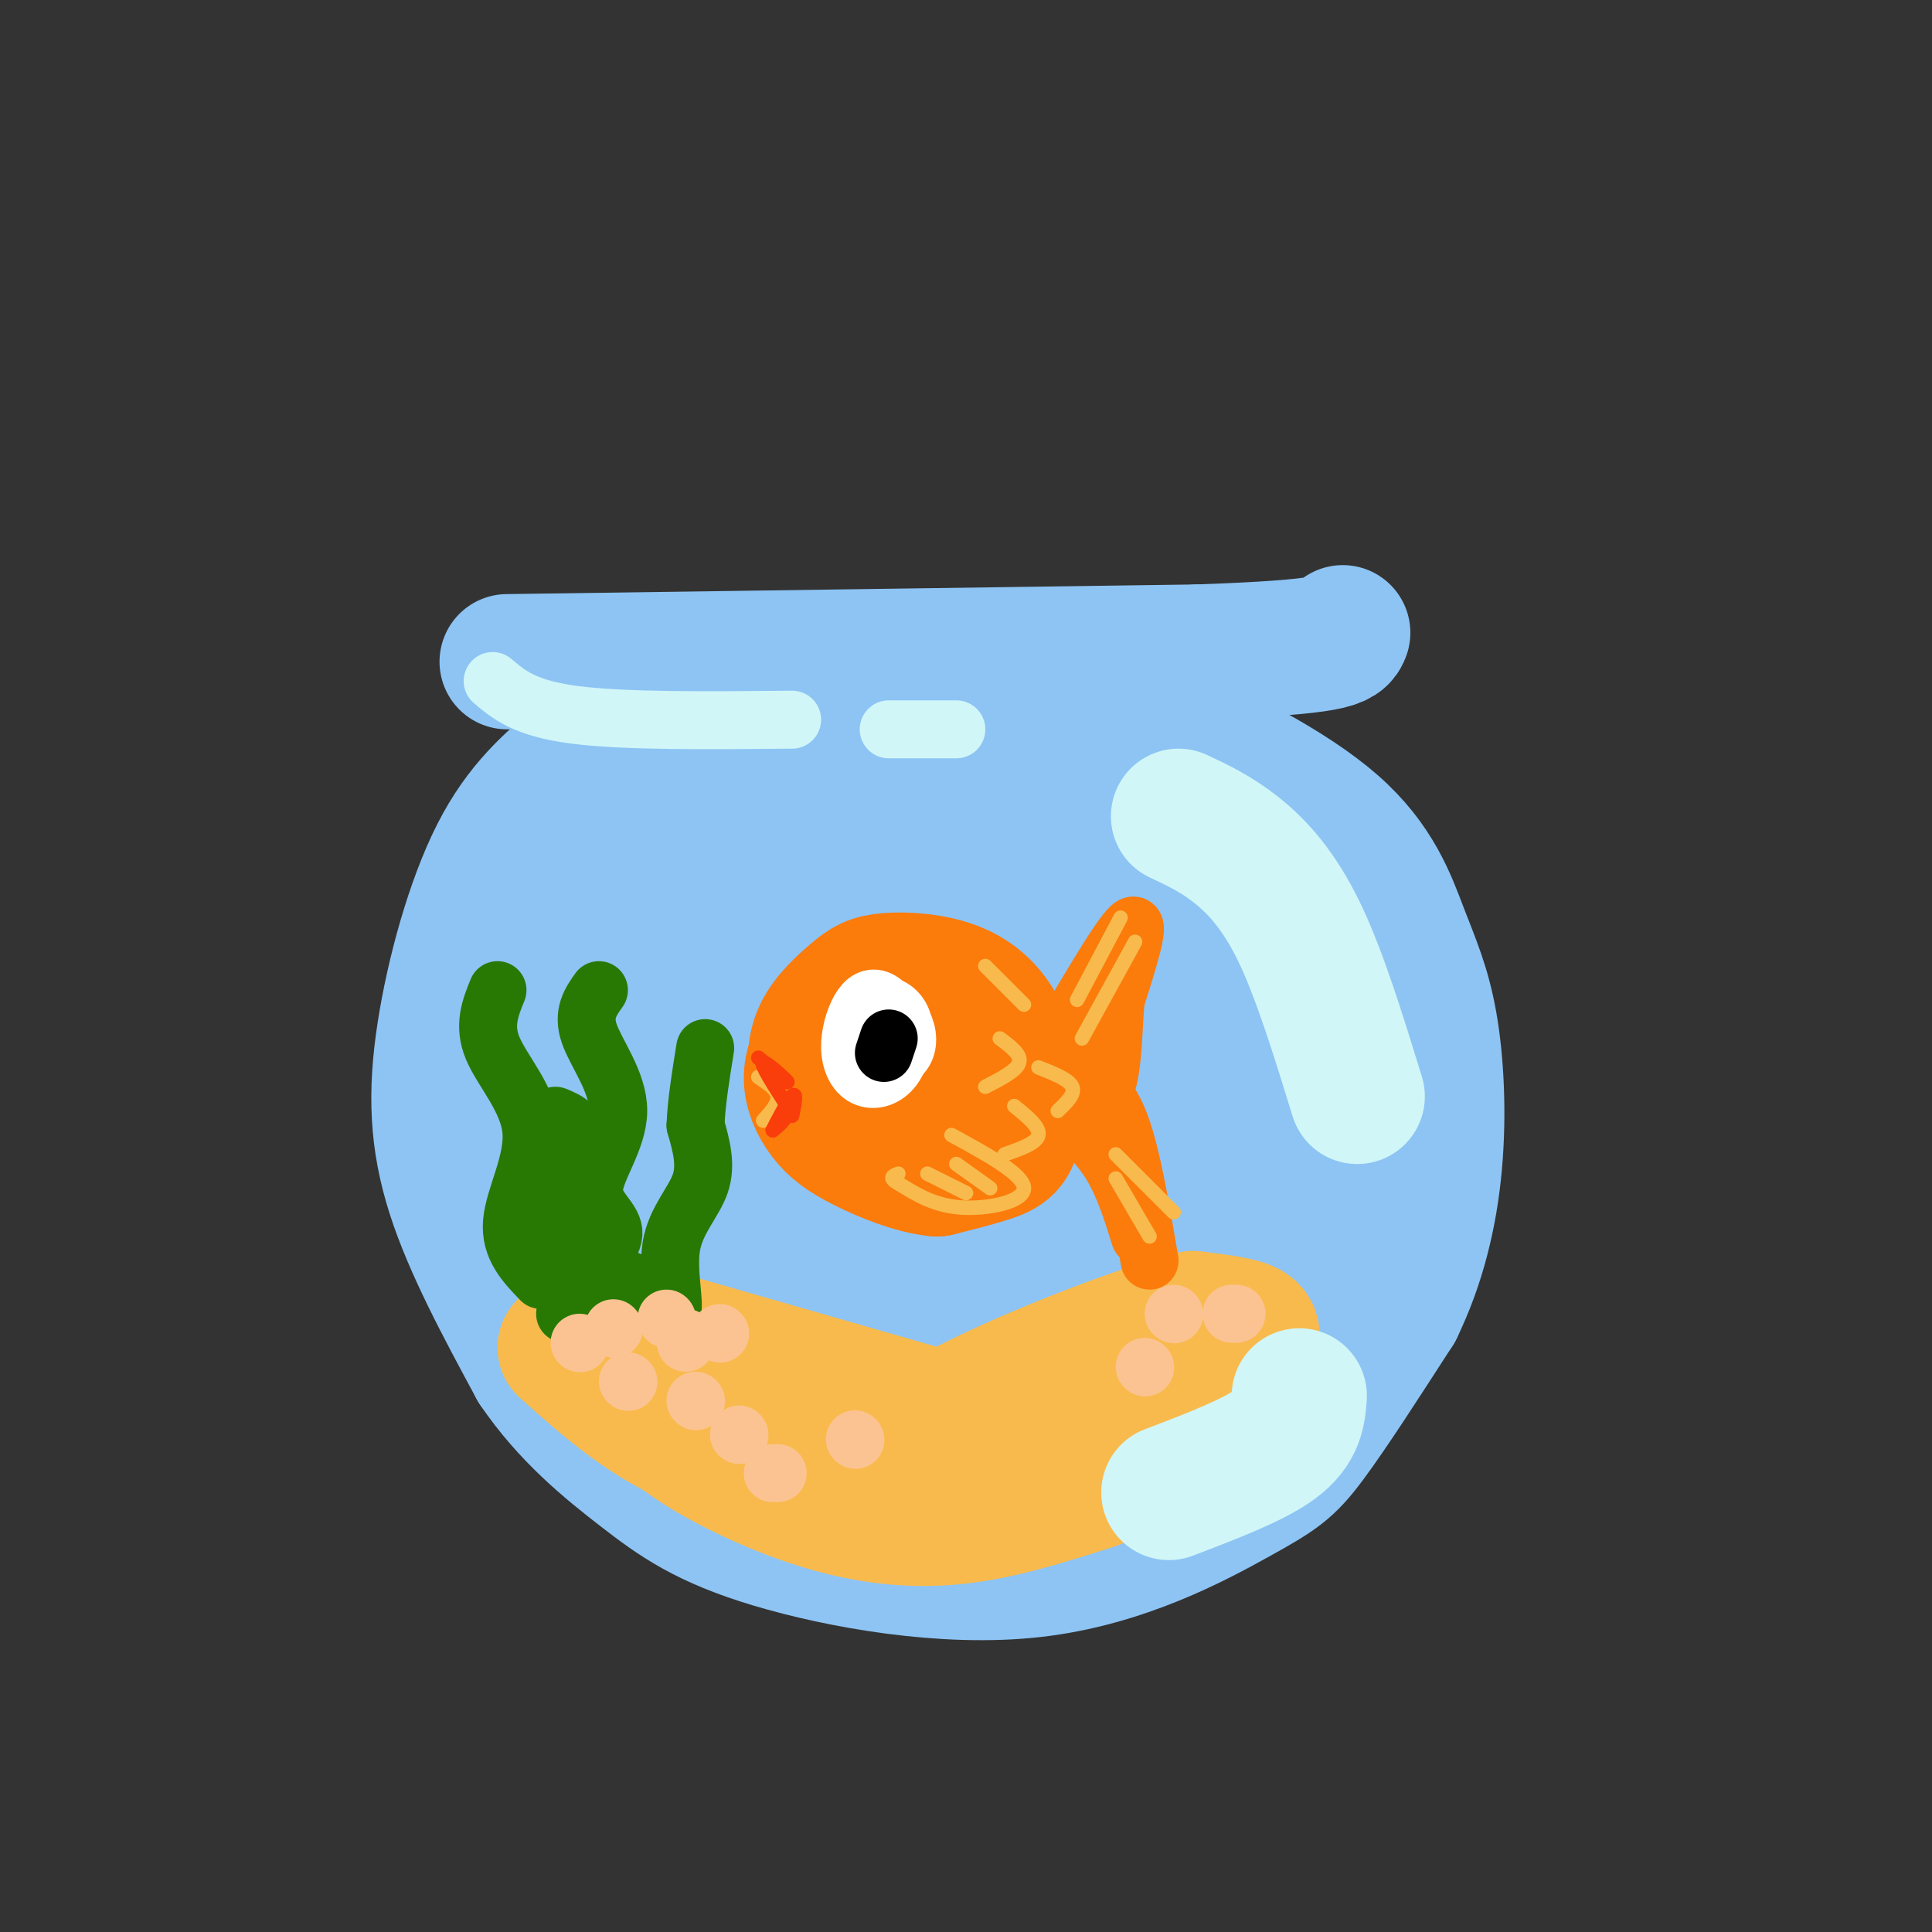 <svg viewBox='0 0 400 400' version='1.1' xmlns='http://www.w3.org/2000/svg' xmlns:xlink='http://www.w3.org/1999/xlink'><rect x="0" y="0" width="400" height="400" fill="#333333" stroke="none"/><g fill='none' stroke='rgb(141,196,244)' stroke-width='28' stroke-linecap='round' stroke-linejoin='round'><path d='M120,157c-5.982,5.036 -11.964,10.071 -17,20c-5.036,9.929 -9.125,24.750 -11,37c-1.875,12.250 -1.536,21.929 2,33c3.536,11.071 10.268,23.536 17,36'/><path d='M111,283c6.683,9.858 14.889,16.502 22,22c7.111,5.498 13.126,9.849 27,14c13.874,4.151 35.605,8.102 54,6c18.395,-2.102 33.452,-10.258 42,-15c8.548,-4.742 10.585,-6.069 15,-12c4.415,-5.931 11.207,-16.465 18,-27'/><path d='M289,271c4.586,-9.446 7.053,-19.562 8,-30c0.947,-10.438 0.376,-21.200 -1,-29c-1.376,-7.800 -3.557,-12.640 -6,-19c-2.443,-6.360 -5.150,-14.241 -14,-22c-8.850,-7.759 -23.844,-15.397 -35,-20c-11.156,-4.603 -18.473,-6.172 -28,-7c-9.527,-0.828 -21.263,-0.914 -33,-1'/><path d='M180,143c-8.282,0.129 -12.486,0.951 -18,2c-5.514,1.049 -12.336,2.323 -21,8c-8.664,5.677 -19.170,15.756 -27,25c-7.830,9.244 -12.985,17.653 -14,39c-1.015,21.347 2.111,55.632 6,54c3.889,-1.632 8.540,-39.181 15,-62c6.460,-22.819 14.730,-30.910 23,-39'/><path d='M144,170c10.418,-12.603 24.964,-24.610 23,-18c-1.964,6.610 -20.438,31.835 -34,59c-13.562,27.165 -22.211,56.268 -17,48c5.211,-8.268 24.283,-53.907 36,-76c11.717,-22.093 16.078,-20.640 24,-26c7.922,-5.360 19.406,-17.531 16,-9c-3.406,8.531 -21.703,37.766 -40,67'/><path d='M152,215c-9.198,17.518 -12.192,27.813 -17,44c-4.808,16.187 -11.430,38.265 -4,24c7.430,-14.265 28.911,-64.875 43,-91c14.089,-26.125 20.787,-27.767 29,-35c8.213,-7.233 17.942,-20.059 10,-6c-7.942,14.059 -33.553,55.002 -47,81c-13.447,25.998 -14.728,37.051 -16,46c-1.272,8.949 -2.535,15.794 -3,20c-0.465,4.206 -0.133,5.773 3,1c3.133,-4.773 9.066,-15.887 15,-27'/><path d='M165,272c7.363,-17.554 18.270,-47.939 27,-66c8.730,-18.061 15.285,-23.798 25,-34c9.715,-10.202 22.592,-24.867 17,-13c-5.592,11.867 -29.653,50.268 -47,85c-17.347,34.732 -27.980,65.794 -23,57c4.980,-8.794 25.571,-57.445 35,-79c9.429,-21.555 7.694,-16.016 13,-20c5.306,-3.984 17.653,-17.492 30,-31'/><path d='M242,171c4.779,-4.121 1.726,1.077 4,-2c2.274,-3.077 9.876,-14.427 1,3c-8.876,17.427 -34.229,63.632 -49,97c-14.771,33.368 -18.961,53.900 -13,44c5.961,-9.900 22.072,-50.231 33,-74c10.928,-23.769 16.673,-30.976 24,-41c7.327,-10.024 16.236,-22.864 15,-16c-1.236,6.864 -12.618,33.432 -24,60'/><path d='M233,242c-10.156,24.422 -23.547,55.477 -28,69c-4.453,13.523 0.030,9.513 16,-21c15.970,-30.513 43.425,-87.529 51,-97c7.575,-9.471 -4.730,28.604 -17,57c-12.270,28.396 -24.506,47.113 -29,55c-4.494,7.887 -1.247,4.943 2,2'/><path d='M228,307c5.965,-4.527 19.877,-16.845 28,-25c8.123,-8.155 10.457,-12.149 14,-24c3.543,-11.851 8.295,-31.560 8,-30c-0.295,1.560 -5.636,24.387 -11,38c-5.364,13.613 -10.752,18.011 -17,23c-6.248,4.989 -13.357,10.568 -13,8c0.357,-2.568 8.178,-13.284 16,-24'/><path d='M253,273c4.500,-9.333 7.750,-20.667 11,-32'/><path d='M122,153c5.857,-3.899 11.714,-7.798 25,-10c13.286,-2.202 34.000,-2.708 51,1c17.000,3.708 30.286,11.631 39,18c8.714,6.369 12.857,11.185 17,16'/><path d='M105,137c0.000,0.000 143.000,-2.000 143,-2'/><path d='M248,135c28.833,-1.000 29.417,-2.500 30,-4'/></g>
<g fill='none' stroke='rgb(248,186,77)' stroke-width='28' stroke-linecap='round' stroke-linejoin='round'><path d='M133,288c2.375,3.423 4.750,6.845 11,11c6.250,4.155 16.375,9.042 26,12c9.625,2.958 18.750,3.988 28,3c9.250,-0.988 18.625,-3.994 28,-7'/><path d='M226,307c7.959,-2.754 13.855,-6.140 19,-11c5.145,-4.860 9.539,-11.193 12,-15c2.461,-3.807 2.989,-5.088 1,-6c-1.989,-0.912 -6.494,-1.456 -11,-2'/><path d='M247,273c-9.356,2.311 -27.244,9.089 -40,15c-12.756,5.911 -20.378,10.956 -28,16'/><path d='M123,273c0.000,0.000 80.000,23.000 80,23'/><path d='M117,279c8.667,7.750 17.333,15.500 29,20c11.667,4.500 26.333,5.750 41,7'/></g>
<g fill='none' stroke='rgb(208,246,247)' stroke-width='28' stroke-linecap='round' stroke-linejoin='round'><path d='M244,169c3.889,1.822 7.778,3.644 12,7c4.222,3.356 8.778,8.244 13,17c4.222,8.756 8.111,21.378 12,34'/><path d='M269,289c-0.250,3.333 -0.500,6.667 -5,10c-4.500,3.333 -13.250,6.667 -22,10'/></g>
<g fill='none' stroke='rgb(208,246,247)' stroke-width='12' stroke-linecap='round' stroke-linejoin='round'><path d='M102,141c3.333,2.833 6.667,5.667 17,7c10.333,1.333 27.667,1.167 45,1'/><path d='M184,151c0.000,0.000 14.000,0.000 14,0'/></g>
<g fill='none' stroke='rgb(39,121,4)' stroke-width='12' stroke-linecap='round' stroke-linejoin='round'><path d='M112,265c-3.232,-3.357 -6.464,-6.714 -6,-12c0.464,-5.286 4.625,-12.500 4,-19c-0.625,-6.500 -6.036,-12.286 -8,-17c-1.964,-4.714 -0.482,-8.357 1,-12'/><path d='M120,265c3.614,-3.579 7.228,-7.158 7,-10c-0.228,-2.842 -4.298,-4.947 -4,-9c0.298,-4.053 4.965,-10.053 5,-16c0.035,-5.947 -4.561,-11.842 -6,-16c-1.439,-4.158 0.281,-6.579 2,-9'/><path d='M130,265c3.988,4.226 7.976,8.452 9,7c1.024,-1.452 -0.917,-8.583 0,-14c0.917,-5.417 4.690,-9.119 6,-13c1.310,-3.881 0.155,-7.940 -1,-12'/><path d='M144,233c0.167,-4.667 1.083,-10.333 2,-16'/><path d='M117,272c1.726,-0.042 3.452,-0.083 3,-2c-0.452,-1.917 -3.083,-5.708 -3,-12c0.083,-6.292 2.881,-15.083 3,-20c0.119,-4.917 -2.440,-5.958 -5,-7'/><path d='M130,270c4.250,-1.083 8.500,-2.167 6,-3c-2.500,-0.833 -11.750,-1.417 -21,-2'/></g>
<g fill='none' stroke='rgb(252,195,146)' stroke-width='12' stroke-linecap='round' stroke-linejoin='round'><path d='M130,286c0.000,0.000 0.100,0.100 0.1,0.1'/><path d='M142,278c0.000,0.000 0.000,-1.000 0,-1'/><path d='M149,276c0.000,0.000 0.100,0.100 0.1,0.1'/><path d='M138,273c0.000,0.000 0.100,0.100 0.1,0.1'/><path d='M127,275c0.000,0.000 0.100,0.100 0.1,0.1'/><path d='M120,278c0.000,0.000 0.100,0.100 0.1,0.1'/><path d='M144,290c0.000,0.000 0.100,0.100 0.1,0.1'/><path d='M153,297c0.000,0.000 0.100,0.100 0.1,0.1'/><path d='M160,305c0.000,0.000 1.000,0.000 1,0'/><path d='M177,298c0.000,0.000 0.100,0.100 0.1,0.1'/><path d='M243,272c0.000,0.000 0.100,0.100 0.1,0.1'/><path d='M256,272c0.000,0.000 -1.000,0.000 -1,0'/><path d='M237,283c0.000,0.000 0.100,0.100 0.1,0.1'/></g>
<g fill='none' stroke='rgb(251,123,11)' stroke-width='28' stroke-linecap='round' stroke-linejoin='round'><path d='M169,224c-0.251,-3.413 -0.503,-6.826 1,-10c1.503,-3.174 4.759,-6.110 7,-8c2.241,-1.890 3.466,-2.736 7,-3c3.534,-0.264 9.378,0.054 14,2c4.622,1.946 8.022,5.522 10,11c1.978,5.478 2.532,12.860 2,17c-0.532,4.140 -2.152,5.040 -5,6c-2.848,0.960 -6.924,1.980 -11,3'/><path d='M194,242c-4.671,-0.404 -10.848,-2.914 -15,-5c-4.152,-2.086 -6.277,-3.748 -8,-6c-1.723,-2.252 -3.042,-5.093 -3,-8c0.042,-2.907 1.445,-5.881 5,-8c3.555,-2.119 9.262,-3.383 14,-3c4.738,0.383 8.507,2.412 11,5c2.493,2.588 3.710,5.735 2,8c-1.710,2.265 -6.346,3.647 -9,3c-2.654,-0.647 -3.327,-3.324 -4,-6'/><path d='M187,222c0.333,-1.500 3.167,-2.250 6,-3'/></g>
<g fill='none' stroke='rgb(251,123,11)' stroke-width='12' stroke-linecap='round' stroke-linejoin='round'><path d='M216,221c7.750,-13.333 15.500,-26.667 18,-29c2.500,-2.333 -0.250,6.333 -3,15'/><path d='M231,207c-0.556,5.978 -0.444,13.422 -2,18c-1.556,4.578 -4.778,6.289 -8,8'/><path d='M220,230c3.667,3.333 7.333,6.667 10,11c2.667,4.333 4.333,9.667 6,15'/><path d='M224,223c2.833,1.833 5.667,3.667 8,10c2.333,6.333 4.167,17.167 6,28'/></g>
<g fill='none' stroke='rgb(255,255,255)' stroke-width='12' stroke-linecap='round' stroke-linejoin='round'><path d='M178,218c0.632,-3.100 1.264,-6.200 2,-8c0.736,-1.800 1.576,-2.302 3,-2c1.424,0.302 3.434,1.406 4,4c0.566,2.594 -0.310,6.677 -2,9c-1.690,2.323 -4.193,2.885 -6,2c-1.807,-0.885 -2.917,-3.217 -3,-6c-0.083,-2.783 0.862,-6.019 2,-8c1.138,-1.981 2.468,-2.709 4,-2c1.532,0.709 3.266,2.854 5,5'/><path d='M187,212c1.044,1.978 1.156,4.422 0,6c-1.156,1.578 -3.578,2.289 -6,3'/></g>
<g fill='none' stroke='rgb(0,0,0)' stroke-width='12' stroke-linecap='round' stroke-linejoin='round'><path d='M183,218c0.000,0.000 1.000,-3.000 1,-3'/></g>
<g fill='none' stroke='rgb(248,186,77)' stroke-width='3' stroke-linecap='round' stroke-linejoin='round'><path d='M223,207c0.000,0.000 9.000,-17.000 9,-17'/><path d='M224,215c0.000,0.000 11.000,-20.000 11,-20'/><path d='M231,239c0.000,0.000 12.000,12.000 12,12'/><path d='M231,244c0.000,0.000 7.000,12.000 7,12'/><path d='M207,215c2.250,1.667 4.500,3.333 4,5c-0.500,1.667 -3.750,3.333 -7,5'/><path d='M210,229c2.667,2.167 5.333,4.333 5,6c-0.333,1.667 -3.667,2.833 -7,4'/><path d='M215,221c3.167,1.250 6.333,2.500 7,4c0.667,1.500 -1.167,3.250 -3,5'/><path d='M204,200c0.000,0.000 8.000,8.000 8,8'/><path d='M197,235c7.489,4.089 14.978,8.178 15,11c0.022,2.822 -7.422,4.378 -13,4c-5.578,-0.378 -9.289,-2.689 -13,-5'/><path d='M186,245c-2.167,-1.167 -1.083,-1.583 0,-2'/><path d='M192,243c0.000,0.000 8.000,4.000 8,4'/><path d='M198,241c0.000,0.000 7.000,5.000 7,5'/><path d='M157,223c1.917,1.250 3.833,2.500 4,4c0.167,1.500 -1.417,3.250 -3,5'/></g>
<g fill='none' stroke='rgb(249,61,11)' stroke-width='3' stroke-linecap='round' stroke-linejoin='round'><path d='M157,219c0.000,0.000 6.000,5.000 6,5'/><path d='M163,224c-0.400,-0.511 -4.400,-4.289 -5,-4c-0.600,0.289 2.200,4.644 5,9'/><path d='M163,229c0.333,2.333 -1.333,3.667 -3,5'/><path d='M160,234c0.422,-0.956 2.978,-5.844 4,-7c1.022,-1.156 0.511,1.422 0,4'/></g>
</svg>